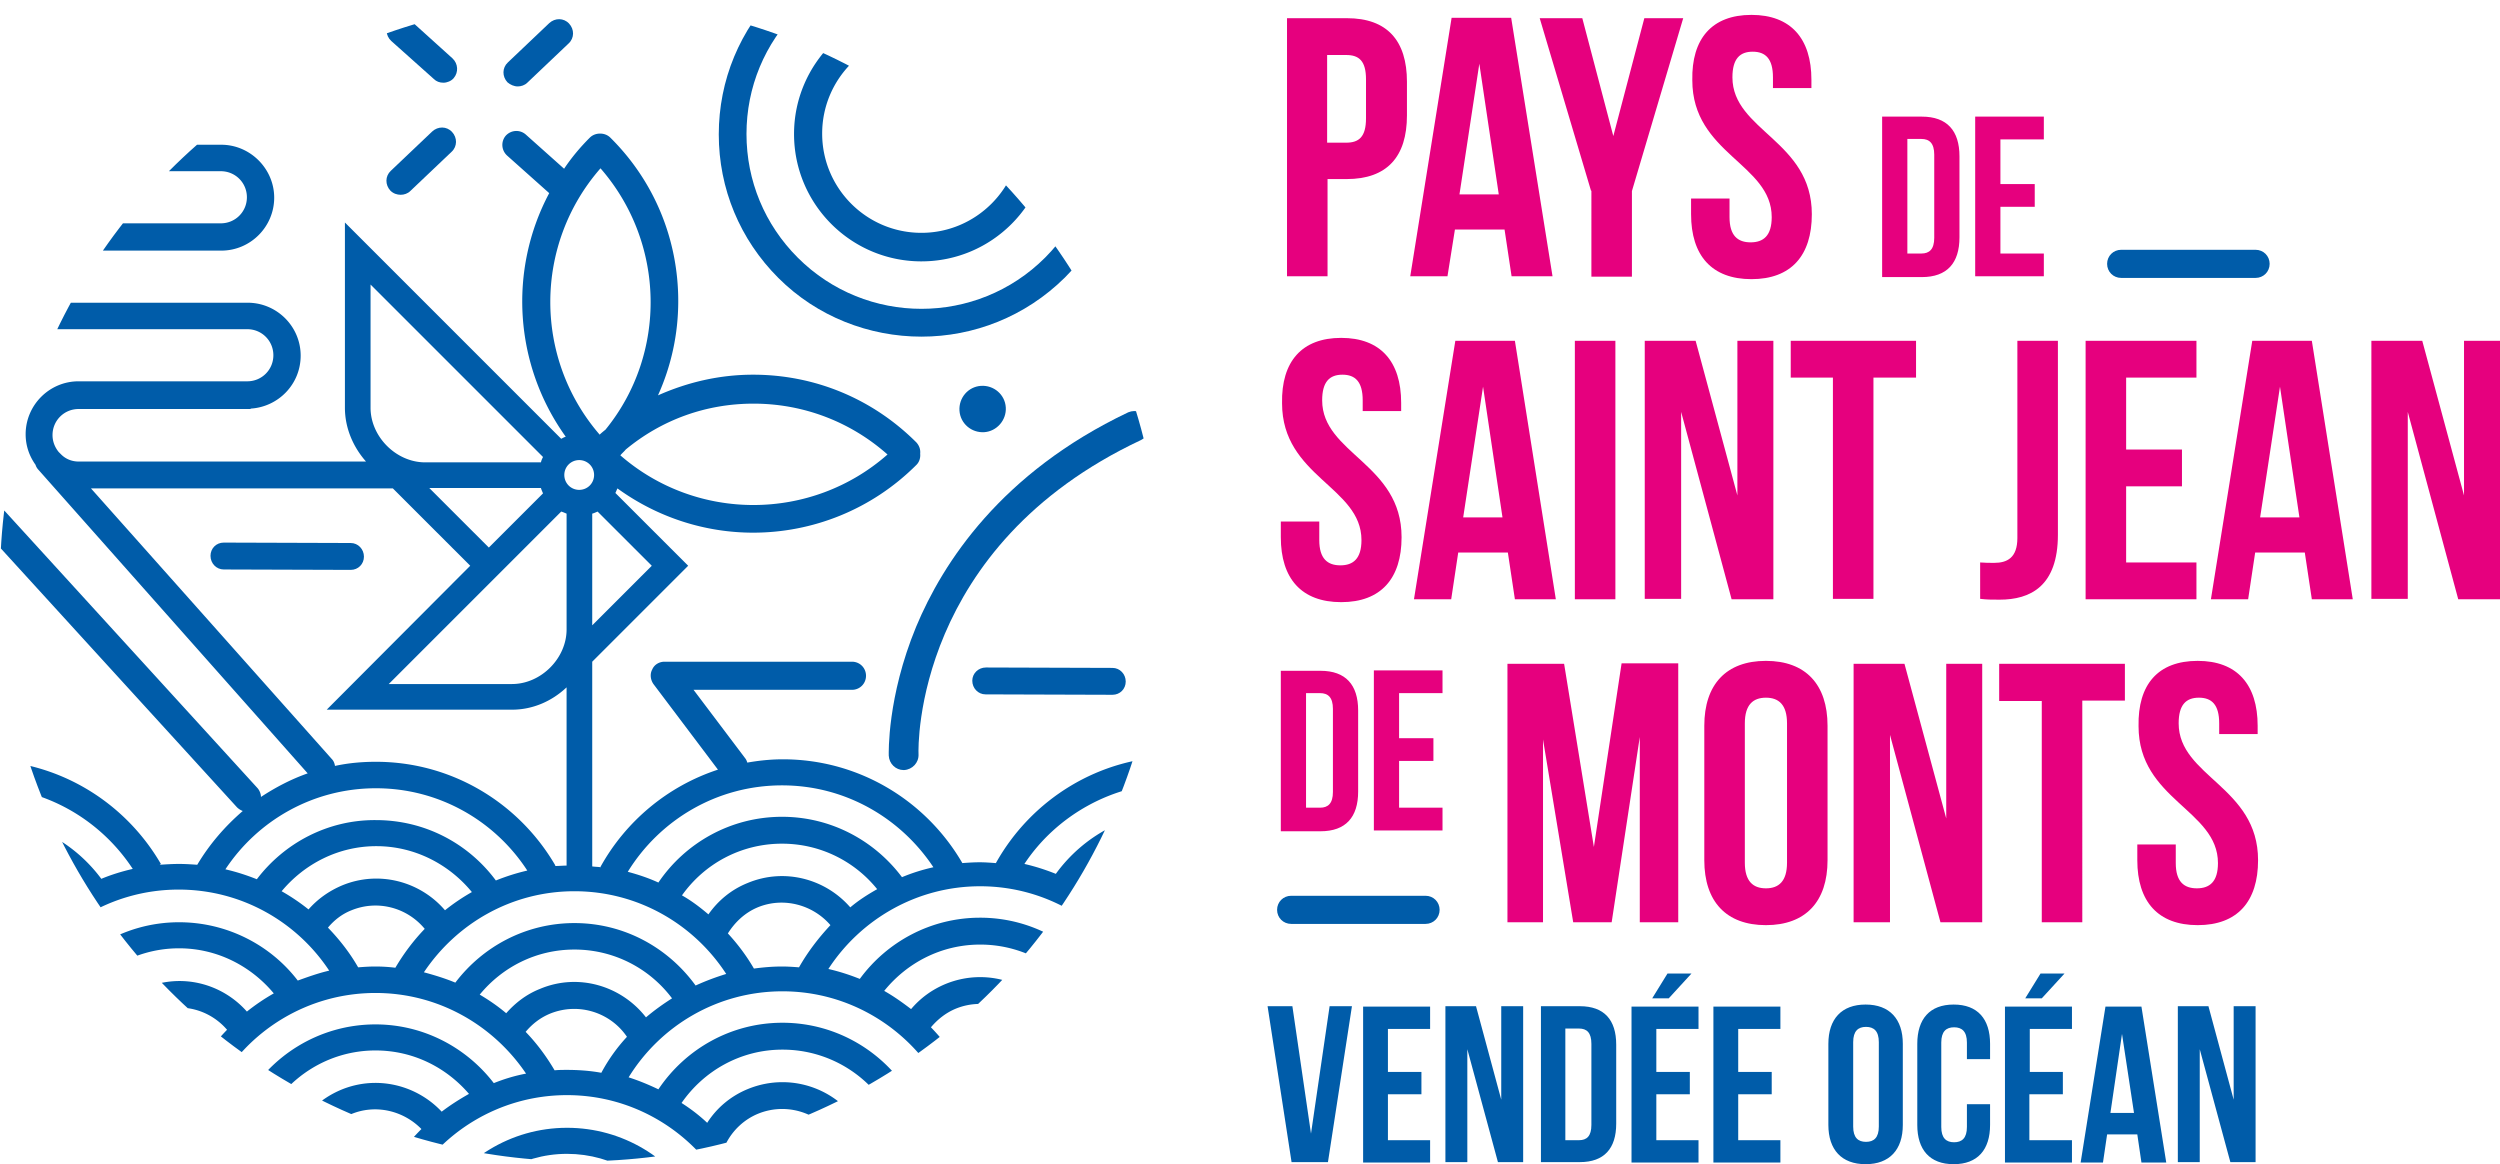 <svg xmlns="http://www.w3.org/2000/svg" xmlns:xlink="http://www.w3.org/1999/xlink" id="LOGO_x2B_baseline" x="0" y="0" viewBox="0 0 604.5 281.5" xml:space="preserve"><style>.st0{fill:#005ca9}.st1{fill:#e6007e}</style><path class="st0" d="M317 274.1l4.5-30.8h5.4l-5.8 37.7h-8.8l-5.8-37.7h6l4.5 30.8zM335.6 259.2h8.1v5.4h-8.1v11.1h10.2v5.4h-16.2v-37.7h16.2v5.4h-10.2v10.4zM354.8 253.7V281h-5.3v-37.7h7.4l6.1 22.6v-22.6h5.3V281h-6.1l-7.4-27.3zM372.6 243.3h9.4c5.9 0 8.8 3.3 8.8 9.3v19.1c0 6-2.9 9.3-8.8 9.3h-9.4v-37.7zm5.9 5.4v27h3.3c1.9 0 3-1 3-3.7v-19.6c0-2.7-1.1-3.7-3-3.7h-3.3zM400.5 259.2h8.1v5.4h-8.1v11.1h10.2v5.4h-16.2v-37.7h16.2v5.4h-10.2v10.4zm8.5-23.8l-5.5 6h-4l3.7-6h5.8zM420.3 259.2h8.1v5.4h-8.1v11.1h10.2v5.4h-16.2v-37.7h16.2v5.4h-10.2v10.4zM442.1 252.4c0-6 3.2-9.5 9-9.5s9 3.5 9 9.5V272c0 6-3.2 9.5-9 9.5s-9-3.5-9-9.5v-19.6zm6 20c0 2.7 1.2 3.7 3.1 3.7 1.9 0 3.1-1 3.1-3.7V252c0-2.7-1.2-3.7-3.1-3.7-1.9 0-3.1 1-3.1 3.7v20.4zM481.2 267v5c0 6-3 9.5-8.8 9.5-5.8 0-8.8-3.5-8.8-9.5v-19.6c0-6 3-9.5 8.8-9.5 5.8 0 8.8 3.5 8.8 9.5v3.7h-5.6v-4c0-2.7-1.2-3.7-3.1-3.7-1.9 0-3.1 1-3.1 3.7v20.4c0 2.7 1.2 3.7 3.1 3.7 1.9 0 3.1-1 3.1-3.7V267h5.6zM490.7 259.2h8.1v5.4h-8.1v11.1H501v5.4h-16.2v-37.7H501v5.4h-10.2v10.4zm8.5-23.8l-5.5 6h-4l3.7-6h5.8zM523.8 281.1h-6l-1-6.8h-7.3l-1 6.8h-5.4l6-37.7h8.7l6 37.7zm-13.5-12h5.7l-2.9-19.1-2.8 19.1zM531.9 253.7V281h-5.3v-37.7h7.4l6.1 22.6v-22.6h5.3V281h-6.1l-7.4-27.3z"></path><g><path class="st1" d="M340.2 19.8v8.1c0 10-4.8 15.4-14.6 15.4H321v23.5h-9.8V4.4h14.5c9.7 0 14.5 5.4 14.5 15.4zm-19.3-6.5v21.2h4.6c3.1 0 4.8-1.4 4.8-5.9v-9.4c0-4.5-1.7-5.9-4.8-5.9h-4.6zM375.4 66.8h-9.9l-1.7-11.3h-12L350 66.8h-9l10-62.5h14.4l10 62.5zM352.9 47h9.5l-4.7-31.6-4.8 31.6zM384.7 46.1L372.3 4.4h10.3l7.5 28.5 7.5-28.5h9.4l-12.4 41.8v20.7h-9.8V46.1zM423.5 3.6c9.5 0 14.5 5.7 14.5 15.7v2h-9.3v-2.6c0-4.5-1.8-6.2-4.9-6.2-3.1 0-4.9 1.7-4.9 6.2 0 12.9 19.2 15.3 19.2 33.1 0 10-5 15.7-14.6 15.7s-14.6-5.7-14.6-15.7V48h9.3v4.5c0 4.5 2 6.1 5.1 6.1s5.1-1.6 5.1-6.1c0-12.9-19.2-15.3-19.2-33.1-.2-10 4.7-15.8 14.3-15.8zM455.1 28.2h9.6c6.1 0 9.1 3.4 9.1 9.6v19.6c0 6.2-3 9.6-9.1 9.6h-9.6V28.2zm6.1 5.5v27.6h3.4c1.9 0 3.1-1 3.1-3.8V37.4c0-2.8-1.2-3.8-3.1-3.8h-3.4zM483.7 44.5h8.3V50h-8.3v11.3h10.5v5.5h-16.6V28.2h16.6v5.5h-10.5v10.8zM324.3 81.7c9.5 0 14.5 5.7 14.5 15.7v2h-9.3v-2.6c0-4.5-1.8-6.2-4.9-6.2-3.1 0-4.9 1.7-4.9 6.2 0 12.9 19.2 15.3 19.2 33.1 0 10-5 15.7-14.6 15.7s-14.6-5.7-14.6-15.7v-3.8h9.3v4.5c0 4.5 2 6.1 5.1 6.1s5.1-1.6 5.1-6.1c0-12.9-19.2-15.3-19.2-33.1-.2-10.1 4.8-15.8 14.3-15.8zM376.2 144.9h-9.9l-1.7-11.3h-12l-1.7 11.3h-9l10-62.5h14.4l9.9 62.5zm-22.4-19.8h9.5l-4.7-31.6-4.8 31.6zM380.8 82.4h9.8v62.5h-9.8V82.4zM406.5 99.6v45.2h-8.8V82.4H410l10.1 37.4V82.4h8.7v62.5h-10.1l-12.2-45.3zM433 82.4h30.3v8.9H453v53.5h-9.8V91.3H433v-8.9zM478.8 136c1.1.1 2.3.1 3.4.1 3.1 0 5.6-1.2 5.6-6V82.4h9.8v46.9c0 12.5-6.7 15.7-14.1 15.7-1.8 0-3.1 0-4.7-.2V136zM514.1 108.7h13.5v8.9h-13.5V136h17v8.9h-26.8V82.4h26.8v8.9h-17v17.4zM568.9 144.9H559l-1.7-11.3h-12l-1.7 11.3h-9l10-62.5H559l9.9 62.5zm-22.4-19.8h9.5l-4.7-31.6-4.8 31.6zM582.2 99.6v45.2h-8.8V82.4h12.3l10.1 37.4V82.4h8.7v62.5h-10.1l-12.2-45.3zM309.7 162.2h9.6c6.1 0 9.1 3.4 9.1 9.6v19.6c0 6.2-3 9.6-9.1 9.6h-9.6v-38.8zm6.1 5.5v27.6h3.4c1.9 0 3.1-1 3.1-3.8v-20.1c0-2.8-1.2-3.8-3.1-3.8h-3.4zM338.3 178.5h8.3v5.5h-8.3v11.3h10.5v5.5h-16.6v-38.7h16.6v5.5h-10.5v10.9zM385.4 204.8l6.7-44.4h13.7V223h-9.3v-44.8l-6.8 44.8h-9.3l-7.3-44.2V223h-8.6v-62.5h13.7l7.2 44.3zM412.1 175.5c0-10 5.3-15.7 14.9-15.7 9.6 0 14.9 5.7 14.9 15.7V208c0 10-5.3 15.7-14.9 15.7-9.6 0-14.9-5.7-14.9-15.7v-32.5zm9.8 33.1c0 4.5 2 6.2 5.1 6.2 3.1 0 5.1-1.7 5.1-6.2v-33.7c0-4.5-2-6.2-5.1-6.2-3.1 0-5.1 1.7-5.1 6.2v33.7zM457 177.7V223h-8.8v-62.5h12.3l10.1 37.4v-37.4h8.7V223h-10.1L457 177.7zM483.5 160.5h30.3v8.9h-10.3V223h-9.8v-53.5h-10.3v-9zM531.4 159.8c9.5 0 14.5 5.7 14.5 15.7v2h-9.3v-2.6c0-4.5-1.8-6.2-4.9-6.2-3.1 0-4.9 1.7-4.9 6.2 0 12.9 19.2 15.3 19.2 33.1 0 10-5 15.7-14.6 15.7s-14.6-5.7-14.6-15.7v-3.8h9.3v4.5c0 4.5 2 6.1 5.1 6.1s5.1-1.6 5.1-6.1c0-12.9-19.2-15.3-19.2-33.1-.2-10.1 4.7-15.8 14.3-15.8z"></path></g><path class="st0" d="M545.4 67.2h-32.5c-1.9 0-3.4-1.5-3.4-3.4s1.5-3.4 3.4-3.4h32.5c1.9 0 3.4 1.5 3.4 3.4s-1.5 3.4-3.4 3.4zM344.7 223.4h-32.5c-1.9 0-3.4-1.5-3.4-3.4s1.5-3.4 3.4-3.4h32.5c1.9 0 3.4 1.5 3.4 3.4s-1.5 3.4-3.4 3.4z"></path><g><defs><circle id="SVGID_1_" cx="140.4" cy="140.4" r="140.4"></circle></defs><clipPath id="SVGID_2_"><use xlink:href="#SVGID_1_"></use></clipPath><g clip-path="url(#SVGID_2_)"><path class="st0" d="M137.1 272.7c-13.7 0-25.7 7.7-31.8 19l5.5 3.2c5-9.4 14.9-15.9 26.3-15.9 11.2 0 21 6.2 26.1 15.4l5.4-3.4c-6.2-10.9-18-18.3-31.5-18.3z"></path><path class="st0" d="M284.5 189.3c16.2 0 30.4 8.9 38 22.1l5.5-3.4c-8.7-15-24.9-25.1-43.4-25.1-18.8 0-35.2 10.4-43.8 25.8-1.3-.1-2.6-.2-3.9-.2-1.5 0-2.9.1-4.3.2h.1c-8.7-15-24.9-25.1-43.4-25.1-2.9 0-5.8.3-8.6.8-.1-.3-.2-.6-.4-.9l-12.6-16.7H206c1.9 0 3.4-1.5 3.4-3.4s-1.5-3.4-3.4-3.4h-45.3c-1.3 0-2.5.7-3 1.9-.6 1.1-.4 2.5.3 3.5l15.6 20.7c-12.2 4-22.3 12.5-28.4 23.5l.1.1c-.7-.1-1.4-.1-2.1-.2V160l23.2-23.2-17.6-17.6c.2-.4.3-.7.5-1.1 9.8 7.1 21.3 10.7 32.8 10.7 14.3 0 28.6-5.5 39.5-16.4.7-.7 1-1.7.9-2.7.1-1-.2-1.9-.9-2.7C211 96.4 197 90.6 182.1 90.6c-8.1 0-15.8 1.8-23 5 3.2-7.1 4.9-14.8 4.9-22.8 0-14.9-5.8-29-16.4-39.5-.7-.7-1.6-1-2.5-1-.9 0-1.8.3-2.5 1-2.3 2.3-4.4 4.8-6.2 7.5l-9.3-8.3c-1.4-1.2-3.5-1.1-4.8.3-1.2 1.4-1.1 3.5.3 4.8l10.2 9.1c-9.9 18.6-8.5 41.5 4 58.9-.4.1-.7.3-1.1.5L83.4 53.8v44.8c0 4.9 2 9.5 5.1 13H19c-1.6 0-3.1-.6-4.2-1.7l-.5-.5-.1-.1c-.9-1.1-1.5-2.5-1.5-4.1 0-3.5 2.8-6.3 6.3-6.3h41.6v-.1c6.7-.4 12.1-5.9 12.1-12.8 0-7.1-5.8-12.8-12.8-12.8h-81c-3.5 0-6.3-2.8-6.3-6.3s2.8-6.3 6.3-6.3h74.6c7.1 0 12.8-5.8 12.8-12.8S60.5 35 53.5 35H35c-3.5 0-6.3-2.8-6.3-6.3s2.8-6.3 6.3-6.3v-6.5c-7.1 0-12.8 5.8-12.8 12.8S28 41.4 35 41.4h18.4c3.5 0 6.3 2.8 6.3 6.3S56.9 54 53.4 54h-74.6C-28.3 54-34 59.8-34 66.8s5.8 12.8 12.8 12.8h81c3.5 0 6.3 2.8 6.3 6.3s-2.8 6.3-6.3 6.3H19C11.9 92.2 6.2 98 6.2 105c0 2.8.9 5.3 2.4 7.4.1.4.4.9.7 1.2L74.4 187c-4 1.4-7.8 3.4-11.3 5.7 0-.7-.3-1.5-.8-2.1l-63.4-69.5c-1.3-1.4-3.4-1.5-4.8-.2s-1.5 3.4-.2 4.8l63.4 69.5c.4.4.9.7 1.4.9-4.3 3.7-8.1 8.1-11 13-1.4-.1-2.9-.2-4.4-.2-1.6 0-3.1.1-4.7.2l.3-.2c-8.7-15-24.9-25.1-43.4-25.1-18.9 0-35.4 10.5-43.9 26l5.5 3.2c7.4-13.6 21.9-22.8 38.4-22.8 15.3 0 28.8 8 36.6 19.9-2.6.6-5.2 1.4-7.6 2.4-6.6-8.9-17.1-14.7-29-14.7-13.7 0-25.7 7.7-31.8 19l5.5 3.2c5-9.4 14.9-15.9 26.3-15.9 9.4 0 17.7 4.4 23.1 11.2-8.1 4.6-14.8 11.3-19.3 19.4l5.5 3.2c7.4-13.6 21.9-22.8 38.4-22.8 15.2 0 28.6 7.8 36.4 19.6-2.6.6-5.1 1.5-7.6 2.4-6.5-8.5-17-14.1-28.7-14.1-13.7 0-25.7 7.7-31.8 19l5.5 3.2c5-9.4 14.9-15.9 26.3-15.9 9.2 0 17.4 4.3 22.9 10.9-2.3 1.3-4.5 2.8-6.5 4.4-6-6.8-15.8-9.4-24.6-5.7-5 2.1-8.9 5.8-11.2 10.4l5.5 3.2c1.6-3.4 4.4-6.2 8.1-7.7 6.3-2.6 13.2-.7 17.4 4.2-3.1 3.2-5.9 6.8-8 10.7l5.5 3.2c7.4-13.6 21.9-22.8 38.4-22.8 15.2 0 28.5 7.8 36.4 19.5-2.7.5-5.3 1.3-7.8 2.3-6.6-8.6-17-14.2-28.6-14.2-13.7 0-25.7 7.7-31.8 19l5.5 3.2c5-9.4 14.9-15.9 26.3-15.9 9.1 0 17.1 4.1 22.6 10.5-2.3 1.3-4.5 2.7-6.6 4.3-6-6.4-15.6-8.9-24.3-5.3-5 2.1-8.9 5.8-11.2 10.4l5.5 3.2c1.6-3.4 4.4-6.2 8.1-7.7 6-2.5 12.7-.8 17 3.6-3.4 3.4-6.3 7.2-8.7 11.4l5.5 3.2c7.4-13.6 21.9-22.8 38.4-22.8 16.2 0 30.4 8.9 38 22.1l5.5-3.4c-1.5-2.5-3.1-4.9-5-7.1 1.6-3.1 4.3-5.7 7.7-7.1 7.6-3.1 16.2.3 19.8 7.5l5.5-3.4c-5.2-9.9-17.1-14.4-27.7-10.1-4.2 1.7-7.6 4.6-9.9 8.2-1.9-1.8-4-3.4-6.2-4.8 5.4-7.8 14.3-12.9 24.4-12.9 11.2 0 21 6.2 26.1 15.4l5.4-3.4c-6.2-11-18-18.5-31.5-18.5-12.5 0-23.5 6.4-30 16.1-2.3-1.1-4.7-2.1-7.2-2.9 7.7-12.5 21.5-20.8 37.2-20.8 16.2 0 30.4 8.9 38 22.1l5.5-3.4c-2.1-3.6-4.7-7-7.6-10 1.6-1.9 3.6-3.5 6-4.5 7.6-3.1 16.2.3 19.8 7.5l5.5-3.4c-5.2-9.9-17.1-14.4-27.7-10.1-3.4 1.4-6.2 3.5-8.4 6.1-2.1-1.6-4.2-3.1-6.5-4.4 5.5-6.8 13.8-11.2 23.2-11.2 11.2 0 21 6.2 26.1 15.4l5.4-3.4c-6.2-11-18-18.5-31.5-18.5-11.9 0-22.5 5.8-29.1 14.8-2.5-1-5-1.8-7.6-2.4 7.8-12 21.4-20 36.7-20 16.2 0 30.4 8.9 38 22.1l5.5-3.4c-4.6-7.9-11.2-14.3-19.2-18.8 5.4-7 13.9-11.5 23.4-11.5 11.2 0 21 6.2 26.1 15.4l5.4-3.4c-6.2-11-18-18.5-31.5-18.5-12.1 0-22.8 6-29.4 15.1-2.5-1-5-1.8-7.6-2.4 7.6-11.5 21.2-19.6 36.8-19.6zm-126.9-52.5l-14.4 14.4v-27c.4-.1.8-.3 1.3-.5l13.1 13.1zm24.6-39.2c12.1 0 23.5 4.4 32.4 12.3-18.4 16.2-46.1 16.3-64.6.2.4-.5.9-.9 1.3-1.4 8.7-7.2 19.4-11.1 30.9-11.1zm-37-56.9c15.7 18 16.2 44.8 1.2 63.2-.5.4-1 .8-1.4 1.2-16-18.5-15.9-46 .2-64.4zm-7.7 71.6c1.4-1.4 3.7-1.4 5.1 0 1.4 1.4 1.4 3.7 0 5.1-1.4 1.4-3.7 1.4-5.1 0-1.4-1.4-1.4-3.7 0-5.1zm-.5 11.9v28c0 7-6.2 13.2-13.2 13.2H94l21.4-21.4 2.7-2.7 17.6-17.6c.4.1.8.3 1.3.5zm-18.8 8.2L103.8 118h27c.1.4.3.8.5 1.3l-13.1 13.1zM89.6 68.8l41.7 41.7c-.2.4-.4.8-.5 1.3h-28c-7 0-13.2-6.2-13.2-13.2V68.8zM22 118.1h73l18.7 18.7-2.7 2.7-32 32.1h44.8c5.1 0 9.7-2.1 13.2-5.4v43.1c-.9 0-1.8.1-2.8.1l.1-.1c-8.7-15-24.9-25.1-43.4-25.1-3.4 0-6.7.3-9.9 1-.1-.6-.3-1.2-.8-1.7L22 118.1zm40.1 94.5c-2.5-1-5-1.8-7.6-2.4 7.8-11.8 21.2-19.6 36.4-19.6 15.3 0 28.8 7.9 36.6 19.9-2.6.6-5.1 1.4-7.6 2.4-6.6-8.9-17.1-14.6-29-14.6-11.7-.1-22.2 5.6-28.8 14.3zm12.5 7.3c-2-1.6-4.2-3.1-6.5-4.4 5.5-6.6 13.7-10.9 22.9-10.9 9.3 0 17.6 4.4 23.1 11.1-2.3 1.3-4.5 2.8-6.5 4.4-6-7-16-9.7-24.9-6-3.3 1.4-6 3.4-8.1 5.8zm16.1 13.8c-1.4 0-2.8.1-4.1.2-2-3.5-4.5-6.7-7.3-9.6 1.5-1.8 3.4-3.3 5.7-4.2 6.4-2.6 13.5-.6 17.7 4.5-2.7 2.8-5.1 6-7.1 9.4-1.6-.2-3.2-.3-4.9-.3zm54.7 25.7c-2.7-.5-5.5-.7-8.3-.7-1 0-2 0-3 .1-2-3.4-4.3-6.5-7-9.3 1.6-1.9 3.5-3.4 5.9-4.4 6.9-2.8 14.6-.3 18.6 5.6a41.6 41.6 0 00-6.2 8.7zm10.8-13.4c-5.9-7.6-16.3-10.8-25.6-6.9-3.3 1.3-6 3.4-8.2 5.9-2-1.7-4.2-3.2-6.4-4.5 5.5-6.7 13.7-10.9 22.9-10.9 9.6 0 18.2 4.6 23.6 11.8-2.2 1.4-4.3 2.9-6.3 4.6zm12-7.7c-6.6-9.1-17.2-15.1-29.3-15.1-11.8 0-22.2 5.7-28.8 14.4-2.4-1-5-1.8-7.6-2.5 7.9-11.8 21.2-19.6 36.4-19.6 15.4 0 28.9 8 36.7 20-2.6.8-5 1.7-7.4 2.8zm25-4.4c-1.3-.1-2.7-.2-4.1-.2-2.3 0-4.6.2-6.8.5-1.8-3.1-3.9-5.9-6.3-8.5 1.7-2.7 4.1-5 7.2-6.3 6.3-2.6 13.4-.6 17.6 4.3-2.9 3.1-5.5 6.5-7.6 10.2zm12.4-14.5c-6-6.9-15.9-9.6-24.8-5.9-4 1.6-7.2 4.3-9.5 7.6-2-1.7-4.1-3.3-6.4-4.6 5.4-7.6 14.2-12.5 24.2-12.5 9.3 0 17.6 4.3 23 11-2.3 1.3-4.5 2.7-6.5 4.4zm12.5-7.3c-6.6-8.8-17.1-14.6-29-14.6-12.4 0-23.4 6.3-29.9 15.9-2.4-1.1-4.8-1.9-7.4-2.6 7.7-12.5 21.5-20.9 37.3-20.9 15.3 0 28.7 7.9 36.6 19.8-2.7.6-5.2 1.4-7.6 2.4zM222.8 63.2c17 0 30.8-13.8 30.8-30.8S239.7 1.6 222.8 1.6 192 15.4 192 32.4s13.8 30.8 30.8 30.8zm0-54.9c13.3 0 24 10.8 24 24s-10.8 24-24 24c-13.3 0-24-10.8-24-24s10.7-24 24-24z"></path><path class="st0" d="M222.8 81.4c12.6 0 25.1-4.8 34.7-14.3 19.1-19.1 19.1-50.2 0-69.3-19.1-19.1-50.2-19.1-69.3 0-9.3 9.3-14.4 21.6-14.4 34.7s5.1 25.4 14.4 34.7c9.4 9.4 22 14.2 34.6 14.2zM192.9 2.5c8.2-8.2 19.1-12.4 29.9-12.4 10.8 0 21.6 4.1 29.9 12.4 16.5 16.5 16.5 43.3 0 59.8s-43.3 16.5-59.8 0c-8-8-12.4-18.6-12.4-29.9 0-11.3 4.4-21.9 12.4-29.9zM125.2 20.9c.8 0 1.7-.3 2.3-.9l10-9.5c1.4-1.3 1.4-3.4.1-4.8-1.3-1.4-3.4-1.4-4.8-.1l-10 9.5c-1.4 1.3-1.4 3.4-.1 4.8.7.6 1.6 1 2.5 1zM104.9 19.1c.6.6 1.4.9 2.3.9.9 0 1.9-.4 2.5-1.1 1.2-1.4 1.1-3.5-.3-4.8L99.1 4.8c-1.4-1.2-3.5-1.1-4.8.3-1.2 1.4-1.1 3.5.3 4.8l10.3 9.2zM96.9 47.1c.8 0 1.7-.3 2.3-.9l10-9.5c1.4-1.3 1.4-3.4.1-4.8-1.3-1.4-3.4-1.4-4.8-.1l-10 9.5c-1.4 1.3-1.4 3.4-.1 4.8.7.7 1.6 1 2.5 1zM84.8 137.8c1.8 0 3.2-1.4 3.2-3.2 0-1.8-1.4-3.3-3.2-3.3l-30.7-.1c-1.8 0-3.2 1.4-3.2 3.2 0 1.8 1.4 3.3 3.2 3.3l30.7.1zM243.2 98.5c-.2-3.1-2.9-5.4-6-5.2-3.1.2-5.4 2.9-5.2 6 .2 3.1 2.9 5.4 6 5.2 3-.2 5.4-2.9 5.2-6zM238.4 161.4c-1.8 0-3.3 1.4-3.3 3.2 0 1.8 1.4 3.3 3.2 3.3l30.7.1c1.8 0 3.2-1.4 3.2-3.2 0-1.8-1.4-3.3-3.2-3.3l-30.6-.1z"></path><path class="st0" d="M221.5 151.6c-7 17-6.6 30.5-6.6 31.1.1 2 1.7 3.5 3.6 3.5h.1c2-.1 3.6-1.8 3.5-3.8-.1-2-.9-50.3 53.8-76 1.8-.9 2.6-3 1.8-4.9-.9-1.8-3-2.6-4.9-1.8-30.7 14.6-44.8 36.3-51.3 51.9z"></path></g></g></svg>